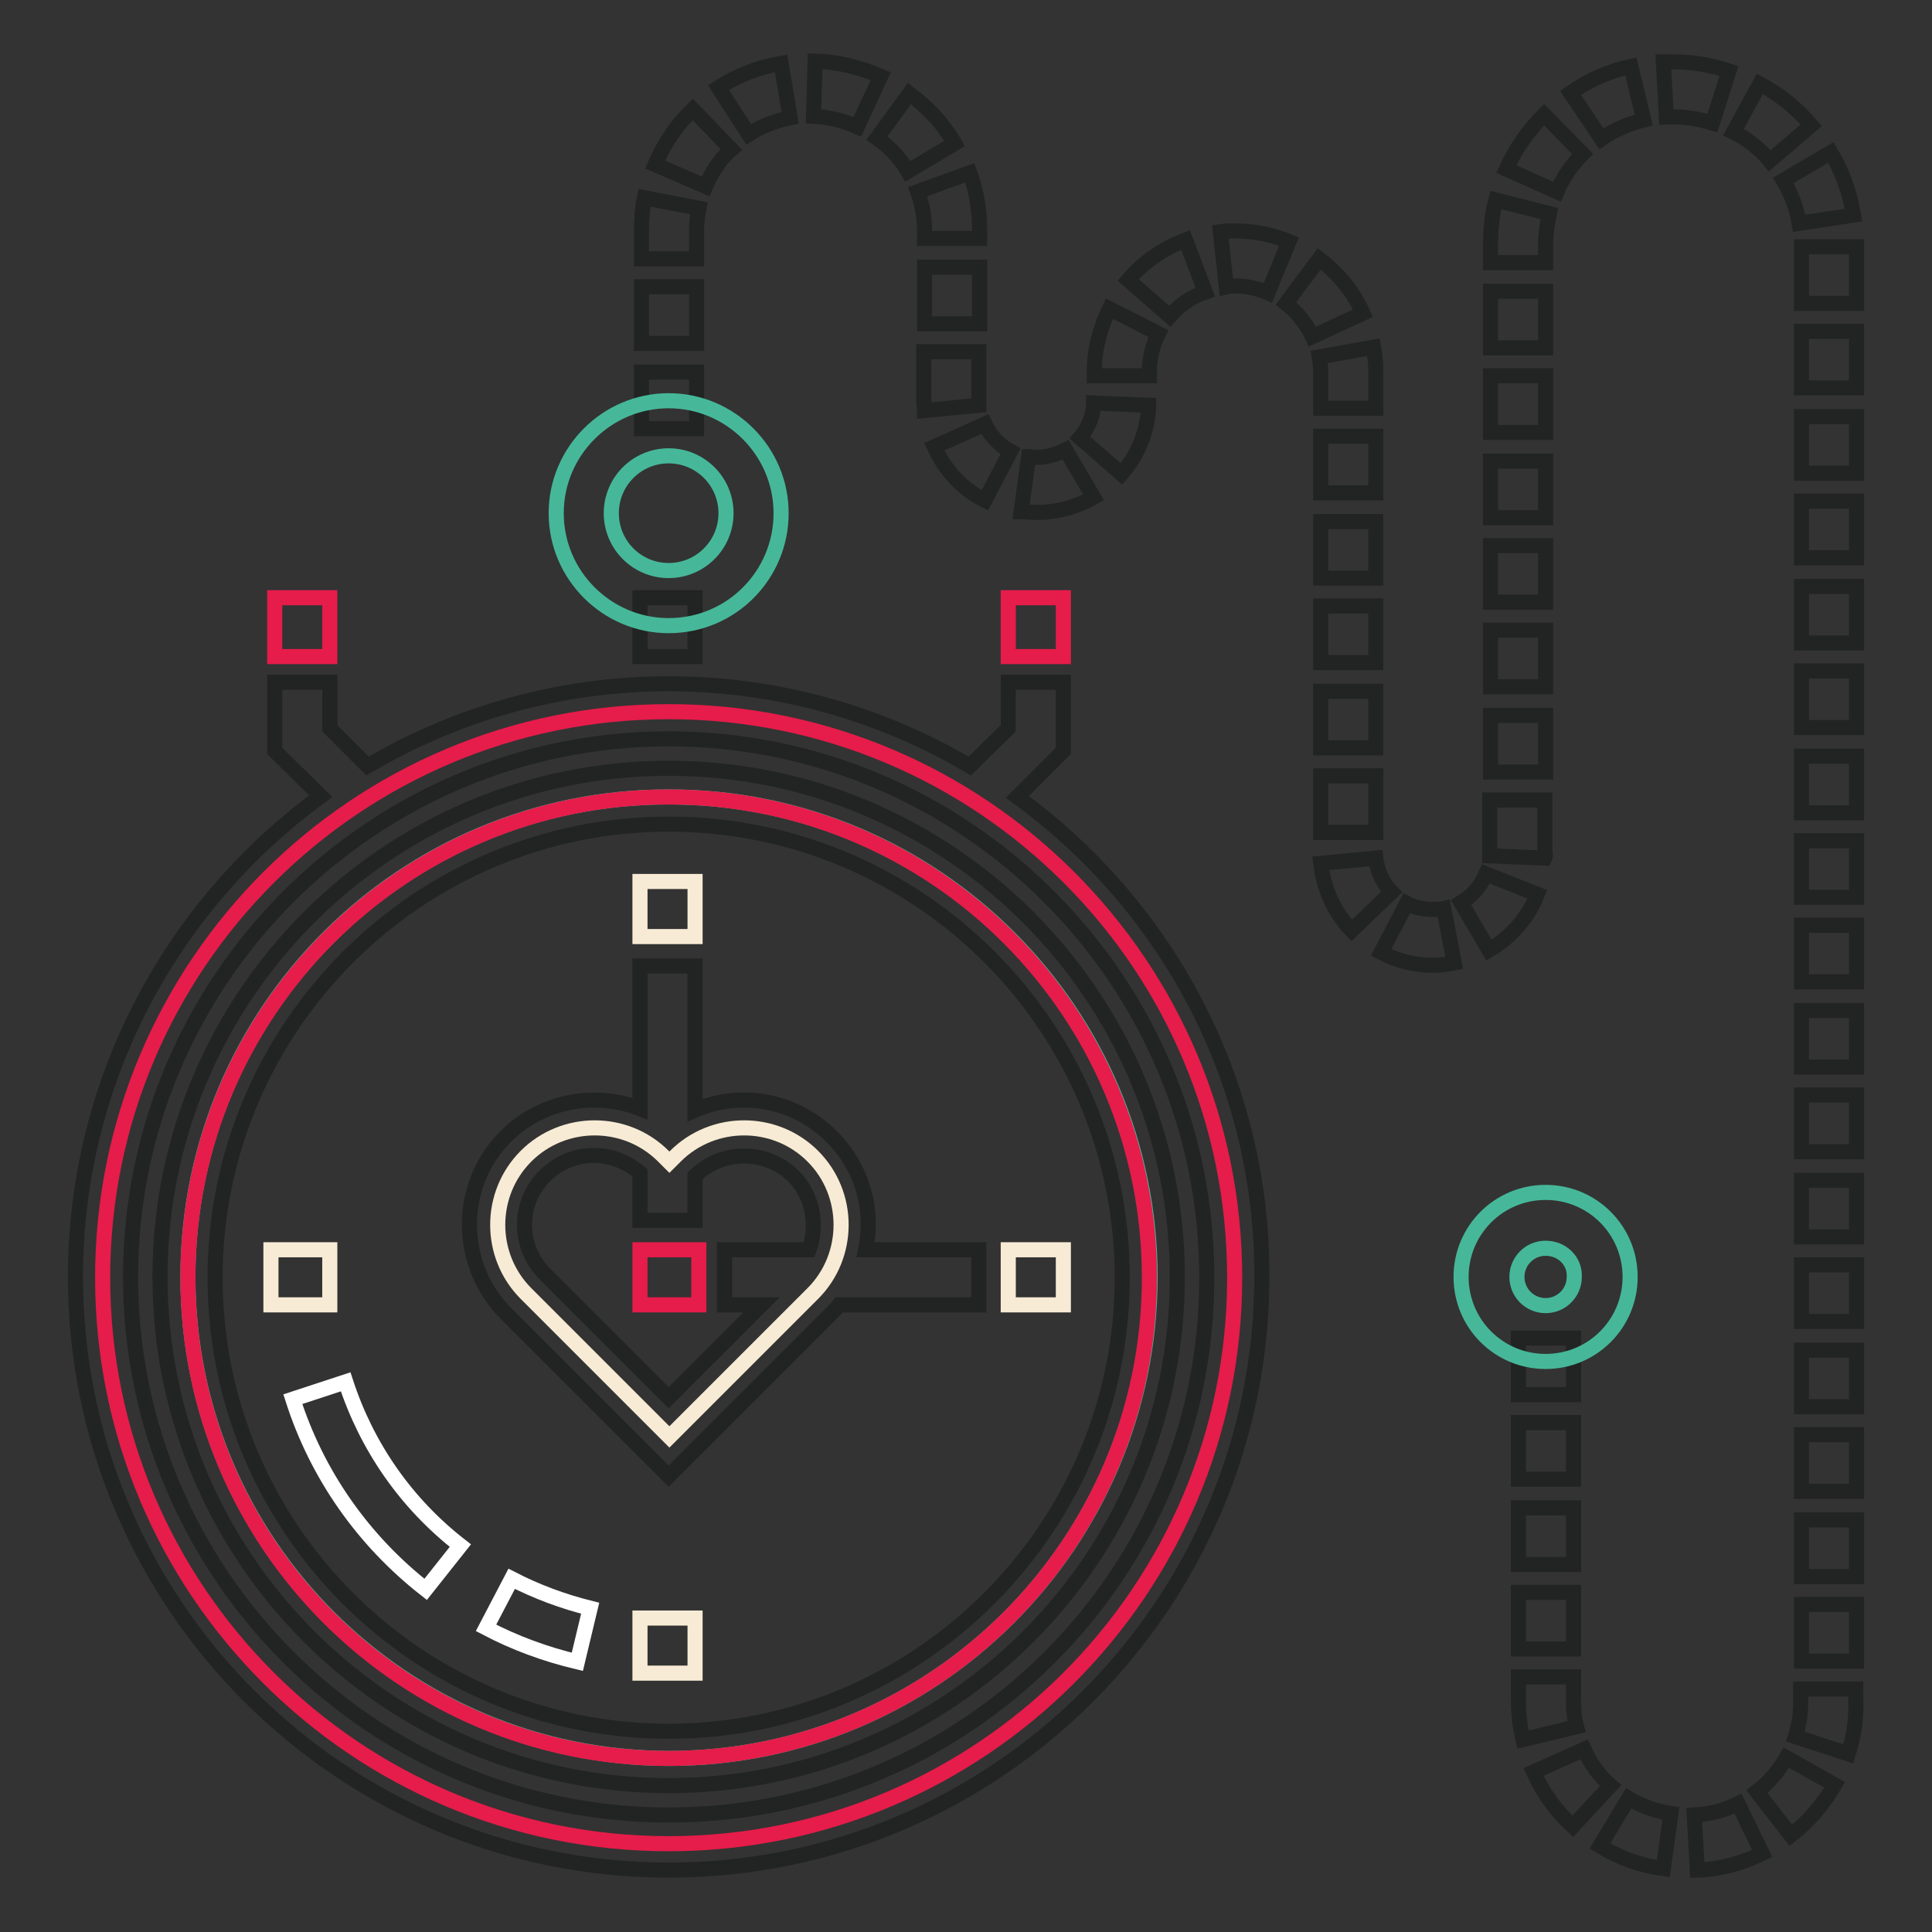 <?xml version="1.0" encoding="utf-8"?>
<!-- Svg Vector Icons : http://www.onlinewebfonts.com/icon -->
<!DOCTYPE svg PUBLIC "-//W3C//DTD SVG 1.1//EN" "http://www.w3.org/Graphics/SVG/1.1/DTD/svg11.dtd">
<svg version="1.1" xmlns="http://www.w3.org/2000/svg" xmlns:xlink="http://www.w3.org/1999/xlink" x="0px" y="0px" viewBox="0 0 256 256" enable-background="new 0 0 256 256" xml:space="preserve">
<rect x="0" y="0" width="256" height="256" fill="#333333" stroke="none"/>
<g> <path stroke-width="2" fill-opacity="0" stroke="#46b899"  d="M24.9,169.2c0,35.2,28.5,63.7,63.7,63.8c35.2,0,63.7-28.5,63.8-63.7c0,0,0,0,0,0 c0-35.2-28.5-63.7-63.7-63.7C53.4,105.5,24.9,134,24.9,169.2L24.9,169.2z"/> <path stroke-width="2" fill-opacity="0" stroke="#f8ebd5"  d="M107.7,153.2c-5-5-13.2-5-18.2,0l-0.8,0.8l-0.8-0.8c-5-5-13.2-5-18.2,0c-5,5-5,13.2,0,18.2l19,19l19-19 C112.7,166.4,112.7,158.2,107.7,153.2z"/> <path stroke-width="2" fill-opacity="0" stroke="#e61c4a"  d="M88.6,94.3c-41.4,0-75,33.6-75,75s33.6,75,75,75s75-33.6,75-75C163.6,127.8,130,94.3,88.6,94.3z M88.6,233 c-35.2,0-63.7-28.5-63.7-63.7s28.5-63.7,63.7-63.7s63.7,28.5,63.7,63.7S123.8,233,88.6,233z"/> <path stroke-width="2" fill-opacity="0" stroke="#222323"  d="M88.6,236.6c-37.2,0-67.4-30.2-67.4-67.4c0-37.2,30.2-67.4,67.4-67.4c37.2,0,67.4,30.2,67.4,67.4 C156,206.4,125.8,236.6,88.6,236.6z M88.6,109.2c-33.1,0-60.1,26.9-60.1,60.1s26.9,60.1,60.1,60.1c33.1,0,60.1-26.9,60.1-60.1 S121.8,109.2,88.6,109.2z"/> <path stroke-width="2" fill-opacity="0" stroke="#f8ebd5"  d="M133.6,165.6h7.3v7.3h-7.3V165.6z M35.9,165.6h7.8v7.3h-7.8V165.6z M84.8,116.8h7.3v7.3h-7.3V116.8z  M84.8,214.4h7.3v7.3h-7.3V214.4z"/> <path stroke-width="2" fill-opacity="0" stroke="#e61c4a"  d="M84.8,165.6h7.8v7.3h-7.8V165.6z"/> <path stroke-width="2" fill-opacity="0" stroke="#222323"  d="M129.7,165.6h-15c1.1-5.3-0.4-10.9-4.5-15c-4.9-4.9-12.1-6.1-18.1-3.5V128h-7.3v18.9 c-5.9-2.3-13-1.1-17.8,3.7c-6.4,6.4-6.4,16.9,0,23.4l21.6,21.6l21.6-21.6c0.3-0.3,0.7-0.7,1-1.1h18.5V165.6L129.7,165.6z  M88.6,185.2l-16.4-16.4c-3.6-3.6-3.6-9.4,0-13c1.8-1.8,4.1-2.7,6.5-2.7c2.2,0,4.3,0.8,6.1,2.3v6.3h7.3v-5.9c3.6-3.5,9.4-3.5,13,0 c2.6,2.6,3.3,6.5,2.1,9.8H96v7.3h4.9L88.6,185.2z M84.8,79.2h7.3V87h-7.3V79.2z"/> <path stroke-width="2" fill-opacity="0" stroke="#ffffff"  d="M56.4,210.6c-8.3-6.5-14.4-15.2-17.6-25.2l7-2.3c2.8,8.6,8,16.1,15.2,21.7L56.4,210.6z M76.5,220.2 c-4.2-1-8.3-2.5-12.1-4.5l3.4-6.5c3.3,1.7,6.8,3,10.4,3.9L76.5,220.2z"/> <path stroke-width="2" fill-opacity="0" stroke="#e61c4a"  d="M133.6,79.2h7.3V87h-7.3V79.2z"/> <path stroke-width="2" fill-opacity="0" stroke="#222323"  d="M134.8,105.6l6.1-6.1v-9.1h-7.3v6.1l-5.1,5c-11.7-6.9-25.4-10.9-39.9-10.9c-14.5,0-28.2,4-39.9,10.9l-5-5 v-6.1h-7.3v9.1l6.1,6C22.8,119.9,10,143.1,10,169.2c0,43.4,35.3,78.6,78.6,78.6c43.4,0,78.6-35.3,78.6-78.6 C167.3,143.1,154.5,119.9,134.8,105.6z M88.6,240.5c-39.3,0-71.3-32-71.3-71.3c0-39.3,32-71.3,71.3-71.3c39.3,0,71.3,32,71.3,71.3 C160,208.6,128,240.5,88.6,240.5L88.6,240.5z"/> <path stroke-width="2" fill-opacity="0" stroke="#e61c4a"  d="M36.4,79.2h7.3V87h-7.3V79.2z"/> <path stroke-width="2" fill-opacity="0" stroke="#222323"  d="M224.9,247.8l-0.4-7.3c2-0.1,4-0.6,5.8-1.5l3.2,6.6C230.8,246.9,227.9,247.7,224.9,247.8L224.9,247.8z  M220.4,247.6c-3-0.4-5.8-1.4-8.4-3l3.8-6.3c1.7,1,3.6,1.7,5.6,2L220.4,247.6L220.4,247.6z M237.3,243.2l-4.5-5.8 c1.6-1.2,2.9-2.8,3.9-4.5l6.4,3.6C241.6,239.1,239.6,241.4,237.3,243.2z M208.4,242c-2.2-2-4-4.5-5.2-7.2l6.7-3 c0.8,1.8,2,3.5,3.5,4.8L208.4,242L208.4,242z M244.9,232.4l-7-2.3c0.5-1.5,0.7-3.1,0.7-4.7v-1.6h7.3v1.6 C246,227.8,245.6,230.2,244.9,232.4L244.9,232.4z M201.8,230.5c-0.4-1.7-0.6-3.4-0.6-5.1v-3.2h7.3v3.2c0,1.2,0.1,2.3,0.4,3.4 L201.8,230.5L201.8,230.5z M246,220.1h-7.3v-7.5h7.3V220.1z M208.5,218.5h-7.3V211h7.3V218.5z M246,208.9h-7.3v-7.5h7.3V208.9z  M208.5,207.3h-7.3v-7.5h7.3V207.3z M246,197.6h-7.3v-7.5h7.3V197.6z M208.5,196h-7.3v-7.5h7.3V196z M246,186.4h-7.3v-7.5h7.3 V186.4z M208.5,184.8h-7.3v-7.5h7.3V184.8z M246,175.1h-7.3v-7.5h7.3V175.1z M246,163.9h-7.3v-7.5h7.3V163.9z M246,152.6h-7.3v-7.5 h7.3V152.6z M246,141.4h-7.3v-7.5h7.3V141.4z M246,130.1h-7.3v-7.5h7.3V130.1z M189.8,127.9c-2.4,0-4.7-0.6-6.8-1.7l3.4-6.5 c1.1,0.6,2.3,0.8,3.5,0.8h0c0.5,0,1,0,1.4-0.1l1.4,7.2C191.7,127.8,190.8,127.9,189.8,127.9L189.8,127.9z M197.3,125.9l-3.7-6.3 c1.5-0.9,2.6-2.2,3.3-3.8l6.8,2.7C202.5,121.6,200.2,124.2,197.3,125.9L197.3,125.9z M179.1,123.3c-2.3-2.4-3.7-5.5-4.1-8.9 l7.3-0.7c0.2,1.7,0.9,3.3,2.1,4.5L179.1,123.3z M246,118.9h-7.3v-7.5h7.3V118.9z M204.7,113.7l-7.3-0.3c0-0.1,0-0.2,0-0.4v-7h7.3v7 C204.8,113.2,204.8,113.5,204.7,113.7z M182.3,110.3h-7.3v-7.5h7.3V110.3z M246,107.7h-7.3v-7.5h7.3V107.7L246,107.7z M204.8,102.3 h-7.3v-7.5h7.3V102.3z M182.3,99.1h-7.3v-7.5h7.3V99.1z M246,96.4h-7.3v-7.5h7.3V96.4z M204.8,91h-7.3v-7.5h7.3V91z M182.3,87.8 h-7.3v-7.5h7.3V87.8L182.3,87.8z M246,85.2h-7.3v-7.5h7.3V85.2z M204.8,79.8h-7.3v-7.5h7.3V79.8z M182.3,76.6h-7.3v-7.5h7.3V76.6z  M246,73.9h-7.3v-7.5h7.3V73.9z M204.8,68.6h-7.3v-7.5h7.3V68.6z M137.4,67.9c-0.7,0-1.4-0.1-2.1-0.1l1-7.3c0.4,0,0.7,0.1,1.1,0.1 h0c1.3,0,2.6-0.4,3.8-1l3.7,6.3C142.6,67.2,140,67.9,137.4,67.9L137.4,67.9L137.4,67.9z M130.5,66.3c-3-1.5-5.3-4-6.7-7.1l6.7-3 c0.7,1.5,1.9,2.8,3.4,3.6L130.5,66.3z M182.3,65.3h-7.3v-7.5h7.3V65.3z M148.6,62.8l-5.5-4.8c1.1-1.3,1.8-2.9,1.8-4.6l7.3,0.3 C152.1,57.1,150.8,60.3,148.6,62.8z M246,62.7h-7.3v-7.5h7.3V62.7z M204.8,57.3h-7.3v-7.5h7.3V57.3L204.8,57.3z M92.3,56.8H85v-7.5 h7.3V56.8L92.3,56.8z M122.5,54.4c0-0.5-0.1-0.9-0.1-1.4v-6.4h7.3V53c0,0.2,0,0.5,0,0.7L122.5,54.4L122.5,54.4z M182.3,54.1h-7.3 v-4.8c0-0.7-0.1-1.4-0.2-2L182,46c0.2,1.1,0.3,2.2,0.3,3.3V54.1L182.3,54.1L182.3,54.1z M246,51.4h-7.3v-7.5h7.3V51.4L246,51.4z  M152.3,49.8H145v-0.5c0-2.9,0.7-5.7,2-8.4l6.5,3.3c-0.8,1.6-1.2,3.3-1.2,5.1V49.8L152.3,49.8z M204.8,46.1h-7.3v-7.5h7.3V46.1 L204.8,46.1z M92.3,45.5H85V38h7.3V45.5L92.3,45.5z M173.9,44.6c-0.8-1.7-2-3.2-3.5-4.4l4.4-5.9c2.5,1.9,4.5,4.3,5.8,7.2 L173.9,44.6L173.9,44.6z M129.8,42.9h-7.3v-7.5h7.3V42.9L129.8,42.9z M155,41.9l-5.5-4.8c2-2.4,4.7-4.2,7.6-5.3l2.6,6.9 C157.9,39.3,156.3,40.4,155,41.9z M246,40.2h-7.3v-7.5h7.3V40.2z M168,38.8c-1.4-0.6-2.8-0.9-4.3-0.9c-0.4,0-0.8,0-1.2,0.1 l-0.8-7.3c0.7-0.1,1.3-0.1,2-0.1c2.5,0,4.9,0.5,7.1,1.4L168,38.8L168,38.8z M204.8,34.8h-7.3v-2.4c0-2,0.2-4,0.7-5.9l7.1,1.8 c-0.3,1.4-0.5,2.7-0.5,4.1V34.8L204.8,34.8z M92.3,34.3H85v-3.7c0-1.5,0.1-3,0.4-4.4l7.2,1.4c-0.2,1-0.3,2-0.3,3V34.3z M129.8,31.6 h-7.3v-1.1c0-1.7-0.3-3.4-0.9-5.1l6.9-2.5c0.9,2.4,1.3,5,1.3,7.5V31.6z M238.4,29.6c-0.3-2-1.1-4-2.1-5.7l6.3-3.7 c1.5,2.5,2.5,5.3,3,8.3L238.4,29.6z M206.3,25.4l-6.7-3c1.2-2.7,2.9-5.1,5-7.2l5.1,5.2C208.3,21.8,207.1,23.5,206.3,25.4z  M93.5,24.7l-6.7-2.9c1.2-2.8,2.9-5.3,5-7.3l5.1,5.3C95.4,21.1,94.3,22.8,93.5,24.7z M120.3,22.7c-1-1.7-2.4-3.2-4.1-4.4l4.3-5.9 c2.4,1.8,4.5,4,6,6.6L120.3,22.7z M234.5,21.3c-1.3-1.6-3-2.9-4.8-3.8l3.5-6.4c2.6,1.4,4.9,3.3,6.8,5.5L234.5,21.3z M212.2,18.4 l-4.1-6.1c2.4-1.7,5.2-2.9,8-3.5l1.7,7.1C215.8,16.4,213.9,17.2,212.2,18.4z M99.2,17.8l-4-6.2c2.5-1.6,5.3-2.7,8.3-3.2l1.2,7.2 C102.8,16,100.9,16.7,99.2,17.8z M113.6,16.8c-1.8-0.8-3.8-1.3-5.8-1.4l0.2-7.3c3,0.1,5.9,0.8,8.7,2L113.6,16.8z M226.9,16.3 c-2-0.6-4-0.9-6.1-0.8l-0.4-7.3c0.4,0,0.8,0,1.3,0c2.5,0,5,0.4,7.4,1.2L226.9,16.3L226.9,16.3z"/> <path stroke-width="2" fill-opacity="0" stroke="#46b899"  d="M204.8,180.4c-6.2,0-11.2-5-11.2-11.2s5-11.2,11.2-11.2s11.2,5,11.2,11.2S211,180.4,204.8,180.4z  M204.8,165.4c-2.1,0-3.8,1.7-3.8,3.8c0,2.1,1.7,3.8,3.8,3.8s3.8-1.7,3.8-3.8C208.7,167.1,207,165.4,204.8,165.4z M88.6,82.9 c-8.2,0-14.9-6.7-14.9-14.9s6.7-14.9,14.9-14.9c8.2,0,14.9,6.7,14.9,14.9S96.9,82.9,88.6,82.9z M88.6,60.4c-4.2,0-7.6,3.4-7.6,7.6 s3.4,7.6,7.6,7.6c4.2,0,7.6-3.4,7.6-7.6S92.8,60.4,88.6,60.4z"/></g>
</svg>